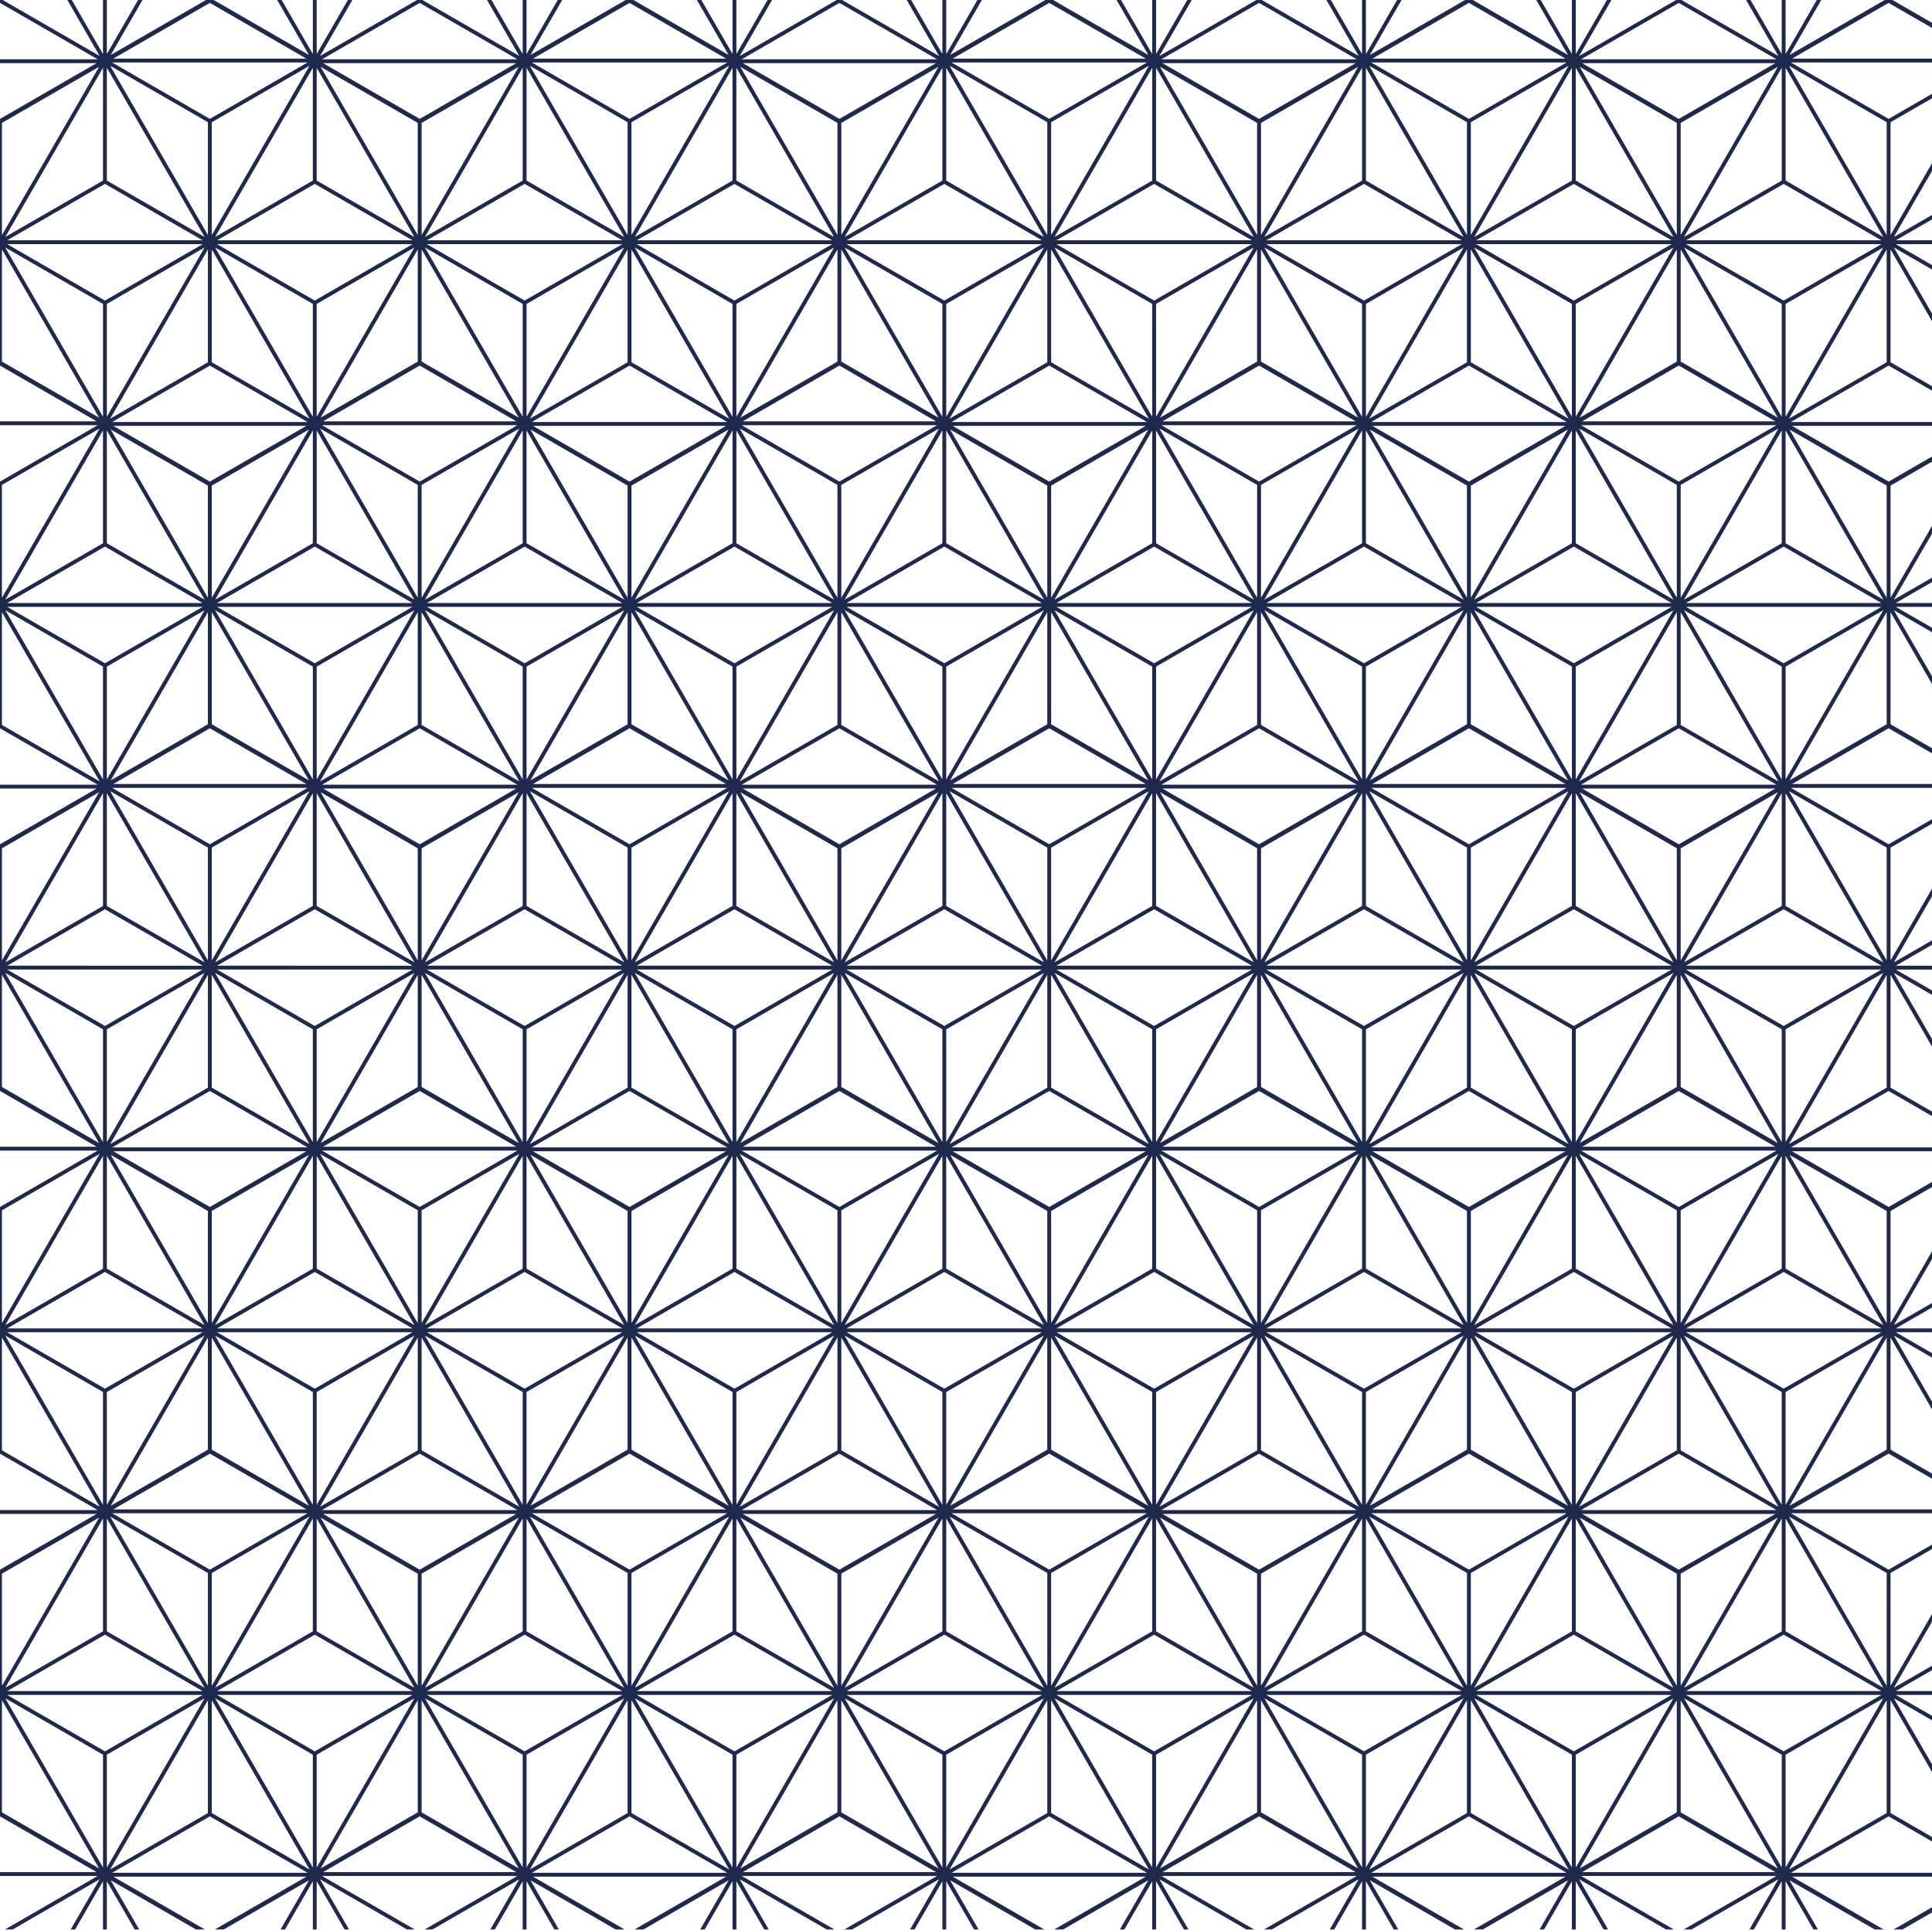 <?xml version="1.0" encoding="UTF-8" standalone="no"?><svg xmlns="http://www.w3.org/2000/svg" xmlns:xlink="http://www.w3.org/1999/xlink" fill="#000000" height="399.6" preserveAspectRatio="xMidYMid meet" version="1" viewBox="0.0 0.0 400.0 399.6" width="400" zoomAndPan="magnify"><g fill="#1f294d" id="change1_1"><path d="M391.813,0h-1.6L370.5,11.382L377.072,0h-0.924l-6.459,11.186V0h-0.8v11.186L362.431,0h-0.924h0 l6.693,11.592L348.123,0h0h-0.156h-0.956h0l-20.076,11.592L333.628,0h0h-0.924l-6.458,11.186V0h-0.8v11.186L318.987,0h-0.924h0 l6.572,11.382L304.922,0h-1.6l-19.714,11.382L290.18,0h-0.924l-6.459,11.186V0h-0.8v11.186L275.539,0h-0.924l6.692,11.592 L261.231,0h0h-0.156h-0.956h0l-20.076,11.592L246.736,0h0h-0.924l-6.458,11.186V0h-0.8v11.186L232.095,0h-0.924l6.572,11.382 L218.03,0h-1.6l-19.714,11.382L203.288,0h-0.924l-6.459,11.186V0h-0.8v11.186L188.647,0h-0.924l6.692,11.592L174.339,0h0h-0.156 h-0.956h0l-20.076,11.592L159.844,0h0h-0.924l-6.458,11.186V0h-0.8v11.186L145.203,0h-0.924l6.572,11.382L131.138,0h-1.6 l-19.714,11.382L116.396,0h-0.924l-6.459,11.186V0h-0.8v11.186L101.755,0h-0.924l6.692,11.592L87.448,0h0h-0.156h-0.956h0 L66.26,11.592L72.952,0h0h-0.924L65.57,11.186V0h-0.8v11.186L58.311,0h-0.924l6.572,11.382L44.246,0h-1.6L22.932,11.382L29.505,0 h-0.924l-6.459,11.186V0h-0.8v11.186L14.863,0H13.94h0l6.693,11.592L0.556,0h0H0.4H0v0.603l20.226,11.678H0v0.8h19.991L0,24.622 v24.742v0.338v0.063v0.799v0.001v0.063v24.081v0.862v0.137l19.992,11.541H0v0.8h20.226L0,99.727v25.085v0.062v0.862v25.085 l20.226,11.678H0v0.8h19.992L0,174.84v24.742v0.338v0.063v0.799v0.001v0.063v24.081v0.862v0.137l19.992,11.541H0v0.8h20.226 L0,249.946v25.085v0.062v0.862v25.085l20.226,11.678H0v0.8h19.992L0,325.059v24.742v0.338v0.063v0.799v0.001v0.063v24.081v0.862 v0.137l19.991,11.541H0v0.8h20.226L1.017,399.577h1.6h0l18.015-10.402l-6.006,10.402h0h0.924l5.771-9.996v9.996h0.8v-9.996 l5.772,9.996h0h0.924h0l-5.885-10.192l17.653,10.192h0.237h1.6l-18.967-10.95h39.982l-18.967,10.95h1.6h0.238l17.652-10.192 l-5.885,10.192h0h0.924h0l5.772-9.996v9.996h0.8v-9.996l5.771,9.996h0.924h0l-6.006-10.402l18.015,10.402h0h1.6l-19.209-11.091 h40.452l-19.209,11.091h1.6h0l18.015-10.401l-6.005,10.401h0.924l5.771-9.996v9.996h0.8v-9.996l5.772,9.996h0h0.924h0 l-5.885-10.192l17.653,10.192h0.237h1.6l-18.967-10.95h39.982l-18.967,10.95h1.6h0.238l17.652-10.192l-5.885,10.192h0h0.924h0 l5.772-9.996v9.996h0.8v-9.996l5.771,9.996h0.924h0l-6.006-10.402l18.015,10.402h0h1.6l-19.209-11.091h40.452L174.8,399.577h1.6h0 l18.015-10.401l-6.005,10.401h0.924l5.771-9.996v9.996h0.8v-9.996l5.772,9.996h0h0.924h0l-5.885-10.192l17.653,10.192h0.237h1.6 l-18.967-10.95h39.982l-18.967,10.95h1.6h0.238l17.652-10.192l-5.885,10.192h0h0.924h0l5.772-9.996v9.996h0.8v-9.996l5.771,9.996 h0.924h0l-6.006-10.402l18.015,10.402h0h1.6l-19.209-11.091h40.452l-19.209,11.091h1.6h0l18.015-10.401l-6.005,10.401h0.924 l5.771-9.996v9.996h0.8v-9.996l5.772,9.996h0h0.924h0l-5.885-10.192l17.653,10.192h0.237h1.6l-18.967-10.95h39.982l-18.967,10.95 h1.6h0.237l17.652-10.192l-5.885,10.192h0.924h0l5.772-9.996v9.996h0.8v-9.996l5.771,9.996h0.924h0l-6.006-10.402l18.015,10.402h0 h1.6l-19.209-11.091h40.452l-19.209,11.091h1.6h0l18.016-10.402l-6.006,10.402h0h0.924l5.771-9.996v9.996h0.8v-9.996l5.772,9.996h0 h0.924l-5.885-10.192l17.652,10.192h0.238h1.6l-18.967-10.95H400v-0.8h-29.213l2.185-1.262l18.041-10.416l8.987,5.189v-0.924v0 l-8.587-4.958v-23.362l2.621,4.54L400,366.967v-1.6l-7.894-13.672l7.894,4.558v-0.924v0l-7.494-4.327H400v-0.8h-7.494l7.494-4.327 v0v-0.924l-7.894,4.558L400,335.836v-1.6v0l-4.937,8.55l-3.65,6.322v-23.361L400,320.79v0v-0.924l-8.987,5.189l-18.041-10.416 l-2.185-1.262H400v-0.8h-28.978l19.992-11.541l8.987,5.188v-0.136v-0.924l-8.584-4.956v-23.217L400,291.856v0v-1.6l-6.253-10.829 l-1.64-2.84l7.893,4.557v-0.924v0l-7.496-4.327H400v-0.8h-7.496l7.496-4.327v0v-0.924l-7.893,4.557l2.725-4.72l5.168-8.95v-1.6 l-8.584,14.866v-23.216l8.584-4.956v-0.136v-0.924l-8.987,5.188l-19.991-11.541H400v-0.8h-29.213l2.185-1.262l18.041-10.416 l8.987,5.189v-0.924v0l-8.587-4.958v-23.361l3.65,6.322l4.937,8.55v0v-1.6l-7.894-13.672l7.894,4.558v-0.924v0l-7.494-4.327H400 v-0.8h-7.494l7.494-4.327v0v-0.924l-7.894,4.558L400,185.618v-1.6l-5.966,10.333l-2.621,4.54v-23.362l8.587-4.958v0v-0.924 l-8.987,5.189l-18.041-10.416l-2.185-1.262H400v-0.8h-28.978l19.991-11.541l8.987,5.188v-0.136v-0.924l-8.584-4.956v-23.217 L400,141.638v0v-1.6l-5.168-8.95l-2.725-4.72l7.893,4.557v-0.924v0l-7.496-4.327H400v-0.8h-7.496l7.496-4.327v0v-0.924 l-7.893,4.557l1.64-2.84L400,110.511v0v-1.6l-8.584,14.866v-23.217L400,95.603v-0.136v-0.924l-8.987,5.188L371.022,88.19H400v-0.8 h-29.213l2.185-1.262l18.041-10.416L400,80.901v-0.924v0l-8.587-4.958V51.658l3.65,6.322l4.937,8.55v0v-1.6l-7.894-13.672 L400,55.816v-0.924v0l-7.494-4.327H400v-0.8h-7.494L400,45.438v0v-0.924l-7.894,4.558L400,35.4v-1.6l-5.966,10.333l-2.621,4.54 V25.311L400,20.353v0v-0.924l-8.987,5.189l-18.041-10.416l-2.185-1.262H400v-0.8h-28.978l19.991-11.541L400,5.787V5.65V4.727 L391.813,0z M1.094,351.696l20.231,11.679v23.356L3.819,356.416L1.094,351.696z M20.632,312.028L0.4,300.347v-23.361l3.65,6.322 L20.632,312.028z M1.093,276.586l20.228,11.68v23.356L1.093,276.586z M1.094,201.478l20.231,11.68v23.356L3.819,206.197 L1.094,201.478z M0.4,100.42l20.232-11.682L4.05,117.459l-3.65,6.322V100.42z M21.321,89.145v23.356l-20.228,11.68L21.321,89.145z M369.291,62.246l-20.233-11.681h40.462L369.291,62.246z M369.291,212.464l-20.233-11.681h40.462L369.291,212.464z M369.291,362.682l-20.233-11.681h40.462L369.291,362.682z M22.814,13.629l20.233,11.682v23.362l-4.241-7.346L22.814,13.629z M42.353,49.072L22.124,37.391V14.035L42.353,49.072z M46.467,44.133l-2.621,4.54V25.311l20.232-11.682L46.467,44.133z M64.768,14.036v23.356L44.539,49.072L64.768,14.036z M109.705,13.629l20.233,11.682v23.362l-4.241-7.346L109.705,13.629z M133.359,44.133l-2.621,4.54V25.311l20.232-11.682L133.359,44.133z M151.659,14.036v23.356l-20.228,11.681L151.659,14.036z M196.597,13.629l20.233,11.682v23.362l-4.241-7.346L196.597,13.629z M220.251,44.133l-2.621,4.54V25.311l20.232-11.682 L220.251,44.133z M238.551,14.036v23.356l-20.228,11.681L238.551,14.036z M283.489,13.629l20.233,11.682v23.362l-4.241-7.346 L283.489,13.629z M307.143,44.133l-2.621,4.54V25.311l20.232-11.682L307.143,44.133z M325.443,14.036v23.356l-20.228,11.681 L325.443,14.036z M389.521,49.765h-40.462l20.233-11.681L389.521,49.765z M389.521,199.984h-40.462l20.233-11.681L389.521,199.984z M389.521,350.202h-40.462l20.233-11.681L389.521,350.202z M65.168,38.084l20.233,11.681H44.939L65.168,38.084z M108.616,38.084 l20.229,11.681H88.383L108.616,38.084z M152.059,38.084l20.233,11.681h-40.462L152.059,38.084z M195.508,38.084l20.229,11.681 h-40.462L195.508,38.084z M238.951,38.084l20.233,11.681h-40.462L238.951,38.084z M282.4,38.084l20.229,11.681h-40.462 L282.4,38.084z M325.843,38.084l20.233,11.681h-40.462L325.843,38.084z M348.661,51.26l0.864,0.499l19.367,11.18v23.356 L348.661,51.26z M348.661,199.289l2.725-4.72l17.505-30.316v23.356L348.661,199.289z M351.386,206.197l-2.725-4.72l20.231,11.68 v23.356L351.386,206.197z M23.22,163.158h40.452l-20.226,11.678L25.405,164.42L23.22,163.158z M365.608,89.311l-18.041,10.416 l-20.226-11.678h40.452L365.608,89.311z M332.039,158.863l-5.104,2.947l18.613-32.239l1.618-2.803v23.361L332.039,158.863z M347.567,174.84l-19.992-11.541h39.983L347.567,174.84z M365.608,239.529l-18.041,10.416l-20.226-11.678h40.452L365.608,239.529z M347.567,325.059l-19.992-11.541h39.983L347.567,325.059z M306.855,279.427l-1.64-2.84l20.231,11.679v23.356L306.855,279.427z M218.323,276.587l20.231,11.679v23.356L218.323,276.587z M131.431,276.587l20.231,11.679v23.356L131.431,276.587z M44.539,276.587 l20.231,11.679v23.356L44.539,276.587z M64.078,236.919l-20.232-11.682v-23.361l3.65,6.322L64.078,236.919z M44.539,201.477 l20.228,11.68v23.356L44.539,201.477z M97.409,69.179l9.997,17.312L87.295,74.88V51.663L97.409,69.179z M184.301,69.179 l9.997,17.312L174.186,74.88V51.663L184.301,69.179z M271.192,69.179l9.997,17.312L261.078,74.88V51.663L271.192,69.179z M347.167,250.638V274l-1.618-2.803l-18.613-32.239l5.104,2.947L347.167,250.638z M46.467,194.351l-2.621,4.54v-23.362 l20.232-11.682L46.467,194.351z M64.768,164.254v23.356L44.539,199.29L64.768,164.254z M346.074,124.874h-40.462l20.233-11.681 L346.074,124.874z M326.246,112.501V89.145l20.228,35.036L326.246,112.501z M346.074,125.674l-20.229,11.681l-20.233-11.681 H346.074z M45.158,127.441l-0.619-1.072l20.231,11.679v23.356L45.158,127.441z M107.524,88.739l-20.232,35.042V100.42 L107.524,88.739z M194.415,88.739l-20.232,35.042V100.42L194.415,88.739z M281.307,88.739l-20.232,35.042V100.42L281.307,88.739z M343.748,206.197l-17.505,30.316v-23.356l20.231-11.68L343.748,206.197z M71.364,158.863l-5.104,2.947l18.613-32.239l1.618-2.803 v23.361L71.364,158.863z M86.892,150.821l18.041,10.416l2.185,1.262H66.666L86.892,150.821z M158.256,158.863l-5.104,2.947 l18.613-32.239l1.618-2.803v23.361L158.256,158.863z M173.784,150.821l18.041,10.416l2.185,1.262h-40.452L173.784,150.821z M245.147,158.863l-5.104,2.947l18.613-32.239l1.618-2.803v23.361L245.147,158.863z M260.675,150.821l18.041,10.416l2.185,1.262 H240.45L260.675,150.821z M325.843,212.464l-20.229-11.681h40.461L325.843,212.464z M87.292,150.128v-23.361l20.232,35.042 l-0.466-0.269L87.292,150.128z M174.184,150.128v-23.361l20.232,35.042l-0.466-0.269L174.184,150.128z M261.075,150.128v-23.361 l20.232,35.042l-0.466-0.269L261.075,150.128z M264.494,206.197l-2.725-4.72L282,213.157v23.356L264.494,206.197z M177.602,206.197 l-2.725-4.72l20.231,11.68v23.356L177.602,206.197z M90.711,206.197l-2.725-4.72l20.231,11.68v23.356L90.711,206.197z M128.845,199.984H88.383l20.233-11.681L128.845,199.984z M108.216,164.254v23.356l-20.231,11.68l2.725-4.72L108.216,164.254z M128.845,200.784l-20.229,11.681l-20.233-11.681H128.845z M109.705,163.847l20.233,11.682v23.362l-4.241-7.346L109.705,163.847z M129.245,199.29l-20.229-11.681v-23.356L129.245,199.29z M107.405,164.057l-9.997,17.312l-10.114,17.516v-23.216L107.405,164.057z M109.016,213.157l20.229-11.68l-20.229,35.036V213.157z M109.705,236.919l15.339-26.567l4.894-8.476v23.361L109.705,236.919z M133.359,194.351l-2.621,4.54v-23.362l20.232-11.682L133.359,194.351z M172.293,199.984h-40.462l20.229-11.681L172.293,199.984z M215.737,199.984h-40.462l20.233-11.681L215.737,199.984z M195.108,164.254v23.356l-20.231,11.68l2.725-4.72L195.108,164.254z M172.292,200.784l-20.233,11.681l-20.229-11.681H172.292z M152.459,213.157l20.231-11.68l-2.725,4.72l-17.505,30.316V213.157z M215.737,200.784l-20.229,11.681l-20.233-11.681H215.737z M196.597,163.847l20.233,11.682v23.362l-4.241-7.346L196.597,163.847z M216.137,199.29l-20.229-11.681v-23.356L216.137,199.29z M194.297,164.057l-9.997,17.312l-10.114,17.516v-23.216L194.297,164.057z M173.381,175.669v23.216l-20.111-34.829L173.381,175.669z M152.459,164.254l17.505,30.316l2.725,4.72l-20.231-11.68V164.254z M150.97,236.919l-20.232-11.682v-23.361l3.65,6.322L150.97,236.919z M131.431,201.477l20.228,11.68v23.356L131.431,201.477z M173.381,201.881v23.217L153.27,236.71L173.381,201.881z M195.908,213.157l20.229-11.68l-20.229,35.036V213.157z M196.597,236.919 l15.339-26.567l4.894-8.476v23.361L196.597,236.919z M220.251,194.351l-2.621,4.54v-23.362l20.232-11.682L220.251,194.351z M283.489,163.847l20.233,11.682v23.362l-4.241-7.346L283.489,163.847z M259.184,199.984h-40.462l20.229-11.681L259.184,199.984z M302.629,199.984h-40.462l20.233-11.681L302.629,199.984z M282,164.254v23.356l-20.231,11.68l2.725-4.72L282,164.254z M259.184,200.784l-20.233,11.681l-20.229-11.681H259.184z M239.351,213.157l20.231-11.68l-2.725,4.72l-17.505,30.316V213.157z M302.629,200.784L282.4,212.464l-20.233-11.681H302.629z M303.028,199.29L282.8,187.61v-23.356L303.028,199.29z M281.189,164.057 l-9.997,17.312l-10.114,17.516v-23.216L281.189,164.057z M260.273,175.669v23.216l-20.111-34.829L260.273,175.669z M239.351,164.254l17.505,30.316l2.725,4.72l-20.231-11.68V164.254z M237.862,236.919l-20.232-11.682v-23.361l3.65,6.322 L237.862,236.919z M218.323,201.477l20.228,11.68v23.356L218.323,201.477z M260.273,201.881v23.217l-20.111,11.612L260.273,201.881 z M282.8,213.157l20.229-11.68L282.8,236.513V213.157z M283.489,236.919l15.339-26.567l4.894-8.476v23.361L283.489,236.919z M260.675,174.84l-19.992-11.541h39.983L260.675,174.84z M238.551,187.61l-20.228,11.681l20.228-35.037V187.61z M237.221,162.358 h-39.982l19.991-11.541L237.221,162.358z M237.456,163.158l-20.226,11.678l-18.041-10.416l-2.185-1.262H237.456z M173.784,174.84 l-19.992-11.541h39.983L173.784,174.84z M151.659,187.61l-20.228,11.681l20.228-35.037V187.61z M150.329,162.358h-39.982 l19.991-11.541L150.329,162.358z M150.564,163.158l-20.226,11.678l-18.041-10.416l-2.185-1.262H150.564z M86.892,174.84 L66.9,163.299h39.983L86.892,174.84z M86.489,225.098L66.378,236.71l20.111-34.829V225.098z M86.892,225.926l19.992,11.541H66.9 L86.892,225.926z M87.295,225.098v-23.217l10.114,17.516l9.997,17.312L87.295,225.098z M112.297,236.347l18.041-10.416 l20.226,11.678h-40.452L112.297,236.347z M173.784,225.926l19.992,11.541h-39.983L173.784,225.926z M174.186,225.098v-23.217 l10.114,17.516l9.997,17.312L174.186,225.098z M199.188,236.347l18.041-10.416l20.226,11.678h-40.452L199.188,236.347z M260.675,225.926l19.992,11.541h-39.983L260.675,225.926z M261.078,225.098v-23.217l10.114,17.516l9.997,17.312L261.078,225.098z M286.08,236.347l18.041-10.416l20.226,11.678h-40.452L286.08,236.347z M324.754,236.919l-20.232-11.682v-23.361l3.65,6.322 L324.754,236.919z M304.521,175.529l20.232-11.682l-17.611,30.503l-2.621,4.54V175.529z M304.121,174.836L286.08,164.42 l-2.185-1.262h40.452L304.121,174.836z M324.112,162.358H284.13l19.991-11.541L324.112,162.358z M324.635,161.6l-20.111-11.611 v-23.217L324.635,161.6z M283.607,161.6l20.111-34.828v23.217L283.607,161.6z M282.397,137.355l-20.229-11.681h40.462 L282.397,137.355z M281.997,138.048v23.356l-20.228-35.037L281.997,138.048z M237.743,161.6l-20.111-11.612v-23.216L237.743,161.6z M196.716,161.6l20.111-34.828v23.217L196.716,161.6z M195.505,137.355l-20.229-11.681h40.462L195.505,137.355z M195.105,138.048 v23.356l-20.228-35.037L195.105,138.048z M150.852,161.6l-20.111-11.612v-23.216L150.852,161.6z M109.824,161.6l20.111-34.828 v23.217L109.824,161.6z M108.613,137.355l-20.229-11.681h40.462L108.613,137.355z M108.213,138.048v23.356l-20.228-35.037 L108.213,138.048z M86.489,175.669v23.216l-20.111-34.829L86.489,175.669z M66.26,238.957l5.104,2.947l15.128,8.735V274 l-1.618-2.803L66.26,238.957z M66.666,238.268h40.452l-2.185,1.262l-18.041,10.416L66.666,238.268z M87.292,250.638l19.766-11.412 l0.466-0.269L87.292,274V250.638z M110.347,238.409h39.982l-19.991,11.541L110.347,238.409z M130.74,250.778l20.111-11.612 l-20.111,34.828V250.778z M172.691,274.399l-20.228-11.68v-23.356L172.691,274.399z M171.765,271.196l-18.613-32.239l5.104,2.947 l15.128,8.735V274L171.765,271.196z M153.558,238.268h40.452l-2.185,1.262l-18.041,10.416L153.558,238.268z M174.184,250.638 l19.766-11.412l0.466-0.269L174.184,274V250.638z M197.238,238.409h39.982l-19.991,11.541L197.238,238.409z M217.632,250.778 l20.111-11.612l-20.111,34.828V250.778z M259.582,274.399l-20.228-11.68v-23.356L259.582,274.399z M258.657,271.196l-18.613-32.239 l5.104,2.947l15.128,8.735V274L258.657,271.196z M240.45,238.268h40.452l-2.185,1.262l-18.041,10.416L240.45,238.268z M261.075,250.638l19.766-11.412l0.466-0.269L261.075,274V250.638z M284.13,238.409h39.982l-19.991,11.541L284.13,238.409z M304.524,250.778l20.111-11.611l-20.111,34.828V250.778z M305.215,201.477l20.228,11.68v23.356L305.215,201.477z M305.614,199.984 l20.229-11.681l20.233,11.681H305.614z M325.443,187.61l-20.228,11.681l20.228-35.037V187.61z M325.446,161.404l-17.505-30.316 l-2.725-4.72l20.231,11.679V161.404z M302.409,127.441l-19.612,33.964v-23.356l20.231-11.679L302.409,127.441z M262.168,124.874 l20.229-11.681l20.233,11.681H262.168z M240.043,88.739l20.232,11.682v23.361l-3.65-6.322L240.043,88.739z M259.183,124.874H218.72 l20.233-11.681L259.183,124.874z M259.582,126.367l-20.228,35.037v-23.356L259.582,126.367z M238.554,161.404l-19.612-33.964 l-0.619-1.072l20.231,11.679V161.404z M215.517,127.441l-19.612,33.964v-23.356l20.231-11.679L215.517,127.441z M175.276,124.874 l20.229-11.681l20.233,11.681H175.276z M153.151,88.739l20.232,11.682v23.361l-3.65-6.322L153.151,88.739z M172.291,124.874 h-40.462l20.233-11.681L172.291,124.874z M172.691,126.367l-20.228,35.037v-23.356L172.691,126.367z M151.662,161.404 l-19.612-33.964l-0.619-1.072l20.231,11.679V161.404z M128.625,127.441l-19.612,33.964v-23.356l20.231-11.679L128.625,127.441z M88.385,124.874l20.229-11.681l20.233,11.681H88.385z M66.26,88.739l20.232,11.682v23.361l-3.65-6.322L66.26,88.739z M85.399,124.874H44.937l20.233-11.681L85.399,124.874z M85.799,126.367L65.57,161.404v-23.356L85.799,126.367z M65.568,164.254 l17.505,30.316l2.725,4.72l-20.231-11.68V164.254z M83.073,206.197l-17.505,30.316v-23.356l20.231-11.68L83.073,206.197z M85.799,274.399l-20.228-11.68v-23.356L85.799,274.399z M65.17,263.412l20.229,11.681H44.937L65.17,263.412z M87.292,300.347 v-23.361l20.232,35.042L87.292,300.347z M108.213,239.363v23.356l-20.228,11.68L108.213,239.363z M129.935,250.778v23.216 l-20.111-34.828L129.935,250.778z M132.05,273.326l19.612-33.964v23.356l-20.231,11.679L132.05,273.326z M152.062,263.412 l20.229,11.681h-40.462L152.062,263.412z M174.184,300.347v-23.361l20.232,35.042L174.184,300.347z M195.105,239.363v23.356 l-20.228,11.68L195.105,239.363z M216.827,250.778v23.216l-20.111-34.828L216.827,250.778z M218.942,273.326l19.612-33.964v23.356 l-20.231,11.679L218.942,273.326z M238.954,263.412l20.229,11.681H218.72L238.954,263.412z M261.075,300.347v-23.361l20.232,35.042 L261.075,300.347z M281.997,239.363v23.356l-20.228,11.68L281.997,239.363z M303.719,250.778v23.216l-20.111-34.828 L303.719,250.778z M307.94,269.679l17.505-30.316v23.356l-20.231,11.679L307.94,269.679z M325.846,263.412l20.229,11.681h-40.462 L325.846,263.412z M326.246,262.719v-23.356l20.228,35.037L326.246,262.719z M347.164,201.881v23.217l-20.111,11.612 L347.164,201.881z M326.243,187.61v-23.356l17.505,30.316l2.725,4.72L326.243,187.61z M281.997,112.501l-20.228,11.68 l20.228-35.036V112.501z M280.667,87.249h-39.983l19.992-11.541L280.667,87.249z M280.902,88.049l-2.185,1.262l-18.041,10.416 L240.45,88.049H280.902z M259.582,124.181l-20.228-11.68V89.145L259.582,124.181z M259.183,125.674l-20.229,11.681l-20.233-11.681 H259.183z M195.105,112.501l-20.228,11.68l20.228-35.036V112.501z M193.775,87.249h-39.983l19.992-11.541L193.775,87.249z M194.01,88.049l-2.185,1.262l-18.041,10.416l-20.226-11.678H194.01z M172.691,124.181l-20.228-11.68V89.145L172.691,124.181z M172.291,125.674l-20.229,11.681l-20.233-11.681H172.291z M108.213,112.501l-20.228,11.68l20.228-35.036V112.501z M106.883,87.249 H66.9l19.992-11.541L106.883,87.249z M107.118,88.049l-2.185,1.262L86.892,99.727L66.666,88.049H107.118z M85.799,124.181 l-20.228-11.68V89.145L85.799,124.181z M85.399,125.674L65.17,137.355l-20.233-11.681H85.399z M43.848,126.772L63.96,161.6 l-20.111-11.612V126.772z M65.168,188.303l20.233,11.681H44.939L65.168,188.303z M85.4,200.784l-20.233,11.681l-20.229-11.681H85.4 z M64.77,239.363v23.356l-20.231,11.679l0.619-1.072L64.77,239.363z M85.399,275.893L65.17,287.573l-20.233-11.681H85.399z M86.492,276.986v23.361L66.26,312.028l16.582-28.721L86.492,276.986z M86.892,301.04l18.041,10.416l2.185,1.262H66.666 L86.892,301.04z M87.985,276.586l20.228,11.68v23.356L87.985,276.586z M88.385,275.893h40.462l-20.233,11.681L88.385,275.893z M109.013,239.363l19.612,33.964l0.619,1.072l-20.231-11.679V239.363z M172.291,275.893l-20.229,11.681l-20.233-11.681H172.291z M173.384,276.986v23.361l-20.232,11.682l16.582-28.721L173.384,276.986z M173.784,301.04l18.041,10.416l2.185,1.262h-40.452 L173.784,301.04z M174.877,276.586l20.228,11.68v23.356L174.877,276.586z M175.276,275.893h40.462l-20.233,11.681L175.276,275.893z M195.905,239.363l19.612,33.964l0.619,1.072l-20.231-11.679V239.363z M259.183,275.893l-20.229,11.681l-20.233-11.681H259.183z M260.275,276.986v23.361l-20.232,11.682l16.582-28.721L260.275,276.986z M260.675,301.04l18.041,10.416l2.185,1.262H240.45 L260.675,301.04z M261.768,276.586l20.228,11.68v23.356L261.768,276.586z M262.168,275.893h40.462l-20.233,11.681L262.168,275.893z M282.797,239.363l19.612,33.964l0.619,1.072l-20.231-11.679V239.363z M346.074,275.893l-20.229,11.681l-20.233-11.681H346.074z M327.053,164.057l20.111,11.612v23.216L327.053,164.057z M326.246,138.048l20.228-11.68l-20.228,35.037V138.048z M343.517,117.459 l-16.582-28.721l20.232,11.682v23.361L343.517,117.459z M327.053,86.492l20.111-34.829V74.88L327.053,86.492z M325.446,89.145 v23.356l-20.231,11.679l1.64-2.84L325.446,89.145z M282.797,112.501V89.145l20.231,35.035L282.797,112.501z M240.161,86.492 l20.111-34.829V74.88L240.161,86.492z M238.554,89.145v23.356l-20.231,11.679L238.554,89.145z M195.905,112.501V89.145 l20.231,35.035L195.905,112.501z M153.27,86.492l20.111-34.829V74.88L153.27,86.492z M151.662,89.145v23.356l-20.231,11.679 L151.662,89.145z M109.013,112.501V89.145l20.231,35.035L109.013,112.501z M66.378,86.492l20.111-34.829V74.88L66.378,86.492z M64.77,89.145v23.356L44.539,124.18L64.77,89.145z M43.446,150.817l19.991,11.541H23.455L43.446,150.817z M63.96,239.166 l-20.111,34.828v-23.216L63.96,239.166z M65.57,288.266l20.228-11.68L65.57,311.622V288.266z M86.489,325.887v23.216 l-20.111-34.828L86.489,325.887z M66.9,313.518h39.983l-19.992,11.541L66.9,313.518z M88.385,275.093l20.229-11.681l20.233,11.681 H88.385z M152.462,288.266l20.228-11.68l-20.228,35.036V288.266z M173.381,325.887v23.216l-20.111-34.828L173.381,325.887z M153.792,313.518h39.983l-19.992,11.541L153.792,313.518z M175.276,275.093l20.229-11.681l20.233,11.681H175.276z M239.354,288.266l20.228-11.68l-20.228,35.036V288.266z M260.273,325.887v23.216l-20.111-34.828L260.273,325.887z M240.684,313.518h39.983l-19.992,11.541L240.684,313.518z M262.168,275.093l20.229-11.681l20.233,11.681H262.168z M326.246,288.266l20.228-11.68l-20.228,35.036V288.266z M347.164,325.887v23.216l-20.111-34.828L347.164,325.887z M326.935,312.028l16.582-28.721l3.65-6.322v23.361L326.935,312.028z M327.576,237.468l19.992-11.541l19.992,11.541H327.576z M327.576,87.249l19.992-11.541l19.992,11.541H327.576z M346.473,51.26l-20.23,35.035V62.939l19.366-11.18L346.473,51.26z M324.635,88.948l-20.111,34.828v-23.217L324.635,88.948z M283.607,88.948l20.112,11.612v23.216l-10.114-17.516L283.607,88.948z M282,62.939v23.356l-20.23-35.035l0.864,0.499L282,62.939z M259.582,51.26l-20.23,35.035V62.939l19.367-11.18L259.582,51.26z M237.743,88.948l-9.997,17.312l-10.114,17.516V100.56L237.743,88.948z M196.715,88.948l20.112,11.612v23.216l-10.114-17.516 L196.715,88.948z M195.108,62.939v23.356l-20.23-35.035l0.864,0.499L195.108,62.939z M172.69,51.26l-20.23,35.035V62.939 l19.367-11.18L172.69,51.26z M150.852,88.948l-9.997,17.312l-10.114,17.516V100.56L150.852,88.948z M109.824,88.948l20.112,11.612 v23.216l-10.114-17.516L109.824,88.948z M108.216,62.939v23.356L87.986,51.26l0.864,0.499L108.216,62.939z M85.798,51.26 l-20.23,35.035V62.939l19.367-11.18L85.798,51.26z M63.96,88.948l-9.997,17.312l-10.114,17.516V100.56L63.96,88.948z M43.043,126.772v23.217L22.932,161.6L43.043,126.772z M43.446,249.95l-19.991-11.541h39.982L43.446,249.95z M43.848,276.991 l10.114,17.516l9.997,17.312l-20.111-11.612V276.991z M65.568,314.472l17.505,30.316l2.725,4.72l-20.231-11.68V314.472z M87.295,325.887l20.111-11.612l-9.997,17.312l-10.114,17.516V325.887z M109.013,288.266l20.231-11.679l-20.231,35.035V288.266z M130.74,276.991l10.114,17.516l9.997,17.312l-20.111-11.612V276.991z M152.459,314.472l17.505,30.316l2.725,4.72l-20.231-11.68 V314.472z M174.186,325.887l20.111-11.612l-9.997,17.312l-10.114,17.516V325.887z M195.905,288.266l20.231-11.679l-20.231,35.035 V288.266z M217.632,276.991l10.114,17.516l9.997,17.312l-20.111-11.612V276.991z M239.351,314.472l17.505,30.316l2.725,4.72 l-20.231-11.68V314.472z M261.078,325.887l20.111-11.612l-9.997,17.312l-10.114,17.516V325.887z M282.797,288.266l20.231-11.679 l-20.231,35.035V288.266z M304.524,276.991l20.111,34.828l-20.111-11.612V276.991z M326.243,314.472l17.505,30.316l2.725,4.72 l-20.231-11.68V314.472z M347.97,325.887l20.111-11.612l-9.997,17.312l-10.114,17.516V325.887z M367.793,312.718h-40.452 l20.226-11.678l18.041,10.416L367.793,312.718z M368.2,312.028l-20.233-11.682v-23.361l4.894,8.476L368.2,312.028z M347.967,250.638l14.243-8.223l5.989-3.458l-17.378,30.1L347.967,274V250.638z M347.97,225.098v-23.217l10.114,17.516 l9.997,17.312L347.97,225.098z M347.97,198.885v-23.216l20.111-11.612l-9.997,17.312L347.97,198.885z M367.793,162.499h-40.452 l20.226-11.678l18.041,10.416L367.793,162.499z M368.199,161.81l-5.989-3.458l-14.243-8.223v-23.361l2.854,4.943L368.199,161.81z M347.967,100.42L368.2,88.739l-15.339,26.567l-4.894,8.476V100.42z M347.97,74.88V51.663l10.114,17.516l9.997,17.312L347.97,74.88 z M346.076,50.565l-20.233,11.681l-20.229-11.681H346.076z M325.443,62.939v23.356l-20.228-35.036L325.443,62.939z M324.754,86.701 l-20.232-11.682V51.658l3.65,6.322L324.754,86.701z M304.121,99.731L284.129,88.19h39.984L304.121,99.731z M282.8,86.295V62.939 l20.229-11.68L282.8,86.295z M302.629,50.565L282.4,62.246l-20.233-11.681H302.629z M259.184,50.565l-20.233,11.681l-20.229-11.681 H259.184z M238.551,62.939v23.356l-20.228-35.036L238.551,62.939z M237.862,86.701L217.63,75.019V51.658l3.65,6.322L237.862,86.701 z M217.229,99.731L197.238,88.19h39.984L217.229,99.731z M195.908,86.295V62.939l20.229-11.68L195.908,86.295z M215.737,50.565 l-20.229,11.681l-20.233-11.681H215.737z M172.293,50.565l-20.233,11.681l-20.229-11.681H172.293z M151.659,62.939v23.356 l-20.228-35.036L151.659,62.939z M150.97,86.701l-20.232-11.682V51.658l3.65,6.322L150.97,86.701z M130.338,99.731L110.346,88.19 h39.984L130.338,99.731z M109.016,86.295V62.939l20.229-11.68L109.016,86.295z M128.845,50.565l-20.229,11.681L88.383,50.565 H128.845z M85.401,50.565L65.168,62.246L44.939,50.565H85.401z M64.768,62.939v23.356L44.539,51.258L64.768,62.939z M64.078,86.701 L43.846,75.019V51.658l3.65,6.322L64.078,86.701z M43.446,99.731L23.454,88.19h39.984L43.446,99.731z M22.932,88.948l20.112,11.612 v23.216L32.929,106.26L22.932,88.948z M41.734,127.441l-19.612,33.964v-23.356l20.231-11.679L41.734,127.441z M22.814,163.847 l20.233,11.682v23.362l-4.241-7.346L22.814,163.847z M43.046,201.877v23.361l-20.233,11.682l15.339-26.567L43.046,201.877z M43.446,225.931l20.226,11.678H23.22l2.185-1.262L43.446,225.931z M43.043,250.778v23.216l-20.111-34.828L43.043,250.778z M22.121,288.266l20.231-11.679l-20.231,35.035V288.266z M22.932,311.819l9.997-17.312l10.114-17.516v23.216L22.932,311.819z M43.446,301.035l19.992,11.541H23.454L43.446,301.035z M47.496,342.787l-3.65,6.322v-23.361l20.232-11.682L47.496,342.787z M64.768,314.472v23.356l-20.228,11.68L64.768,314.472z M65.168,338.521L85.4,350.202H44.939L65.168,338.521z M85.401,351.002 l-20.233,11.681l-20.229-11.681H85.401z M90.711,344.788l17.505-30.316v23.356l-20.231,11.68L90.711,344.788z M108.616,338.521 l20.229,11.681H88.383L108.616,338.521z M109.016,337.828v-23.356l20.229,35.036L109.016,337.828z M109.824,311.819l9.997-17.312 l10.114-17.516v23.216L109.824,311.819z M130.338,301.035l19.992,11.541h-39.984L130.338,301.035z M134.388,342.787l-3.65,6.322 v-23.361l20.232-11.682L134.388,342.787z M151.659,314.472v23.356l-20.228,11.68L151.659,314.472z M152.059,338.521l20.233,11.681 h-40.461L152.059,338.521z M172.293,351.002l-20.233,11.681l-20.229-11.681H172.293z M177.602,344.788l17.505-30.316v23.356 l-20.231,11.68L177.602,344.788z M195.508,338.521l20.229,11.681h-40.462L195.508,338.521z M195.908,337.828v-23.356l20.229,35.036 L195.908,337.828z M196.715,311.819l9.997-17.312l10.114-17.516v23.216L196.715,311.819z M217.229,301.035l19.992,11.541h-39.984 L217.229,301.035z M221.28,342.787l-3.65,6.322v-23.361l20.232-11.682L221.28,342.787z M238.551,314.472v23.356l-20.228,11.68 L238.551,314.472z M238.951,338.521l20.233,11.681h-40.461L238.951,338.521z M259.184,351.002l-20.233,11.681l-20.229-11.681 H259.184z M264.494,344.788L282,314.472v23.356l-20.231,11.68L264.494,344.788z M282.4,338.521l20.229,11.681h-40.462 L282.4,338.521z M282.8,337.828v-23.356l20.229,35.036L282.8,337.828z M283.607,311.819l9.997-17.312l10.114-17.516v23.216 L283.607,311.819z M304.121,301.035l19.992,11.541h-39.984L304.121,301.035z M308.172,342.787l-3.65,6.322v-23.361l20.232-11.682 L308.172,342.787z M325.443,314.472v23.356l-20.228,11.68L325.443,314.472z M325.843,338.521l20.233,11.681h-40.461 L325.843,338.521z M346.076,351.002l-20.233,11.681l-20.229-11.681H346.076z M351.386,344.788l17.505-30.316v23.356l-20.231,11.68 L351.386,344.788z M348.66,276.586l20.229,11.68v23.356L348.66,276.586z M368.889,262.719l-20.229,11.68l20.229-35.037V262.719z M348.66,126.367l20.229,11.68v23.356L348.66,126.367z M369.289,137.355l-20.229-11.681h40.462L369.289,137.355z M368.889,112.501 l-20.229,11.68l20.229-35.036V112.501z M368.891,14.035v23.356l-20.231,11.68l2.725-4.72L368.891,14.035z M347.164,25.45v23.217 l-20.111-34.828L347.164,25.45z M346.474,49.071l-20.231-11.68V14.035l17.505,30.316L346.474,49.071z M304.121,75.712 l20.226,11.678h-40.452l2.185-1.262L304.121,75.712z M303.721,75.019l-20.233,11.682l15.339-26.567l4.894-8.476V75.019z M303.028,49.072L282.8,37.391V14.035L303.028,49.072z M282,14.035v23.356l-20.231,11.68l2.725-4.72L282,14.035z M260.273,25.45 v23.217l-20.111-34.828L260.273,25.45z M259.582,49.071l-20.231-11.68V14.035l17.505,30.316L259.582,49.071z M217.23,75.712 l20.226,11.678h-40.452l2.185-1.262L217.23,75.712z M216.83,75.019l-20.233,11.682l15.339-26.567l4.894-8.476V75.019z M216.137,49.072l-20.229-11.681V14.035L216.137,49.072z M195.108,14.035v23.356l-20.231,11.68l2.725-4.72L195.108,14.035z M173.381,25.45v23.217L153.27,13.839L173.381,25.45z M172.69,49.071l-20.231-11.68V14.035l17.505,30.316L172.69,49.071z M130.338,75.712l20.226,11.678h-40.452l2.185-1.262L130.338,75.712z M129.938,75.019l-20.233,11.682l15.339-26.567l4.894-8.476 V75.019z M129.245,49.072l-20.229-11.681V14.035L129.245,49.072z M108.216,14.035v23.356l-20.231,11.68l2.725-4.72L108.216,14.035z M86.489,25.45v23.217L66.378,13.839L86.489,25.45z M85.798,49.071l-20.231-11.68V14.035l17.505,30.316L85.798,49.071z M43.446,75.712L63.672,87.39H23.22l2.185-1.262L43.446,75.712z M43.046,75.019L22.814,86.701l15.339-26.567l4.894-8.476V75.019z M42.353,51.258L22.124,86.295V62.939L42.353,51.258z M22.121,89.145l20.231,35.035l-20.231-11.679V89.145z M42.353,199.29 L22.124,187.61v-23.356L42.353,199.29z M21.724,212.464L1.492,200.784h40.462L21.724,212.464z M22.124,213.157l20.229-11.68 l-20.229,35.036V213.157z M22.121,239.363l19.612,33.964l0.619,1.072l-20.231-11.679V239.363z M42.353,349.508l-20.229-11.68 v-23.356L42.353,349.508z M41.953,350.202H1.492l20.233-11.681L41.953,350.202z M38.152,340.633l-15.339-26.567l20.233,11.682 v23.361L38.152,340.633z M25.405,314.638l-2.185-1.262h40.452l-20.226,11.678L25.405,314.638z M65.568,363.375l20.231-11.679 l-2.725,4.72l-17.505,30.316V363.375z M88.383,351.002h40.462l-20.229,11.681L88.383,351.002z M125.044,340.633l-15.339-26.567 l20.233,11.682v23.361L125.044,340.633z M112.297,314.638l-2.185-1.262h40.452l-20.226,11.678L112.297,314.638z M152.459,363.375 l20.231-11.679l-2.725,4.72l-17.505,30.316V363.375z M175.275,351.002h40.462l-20.229,11.681L175.275,351.002z M211.936,340.633 l-15.339-26.567l20.233,11.682v23.361L211.936,340.633z M199.188,314.638l-2.185-1.262h40.452l-20.226,11.678L199.188,314.638z M239.351,363.375l20.231-11.679l-2.725,4.72l-17.505,30.316V363.375z M262.166,351.002h40.462L282.4,362.682L262.166,351.002z M298.828,340.633l-15.339-26.567l20.233,11.682v23.361L298.828,340.633z M286.08,314.638l-2.185-1.262h40.452l-20.226,11.678 L286.08,314.638z M326.243,363.375l20.231-11.679l-2.725,4.72l-17.505,30.316V363.375z M369.691,337.828v-23.356l20.229,35.036 L369.691,337.828z M369.289,287.573l-20.229-11.681h40.462L369.289,287.573z M349.06,275.093l20.229-11.681l20.233,11.681H349.06z M369.689,262.719v-23.356l17.505,30.316l2.725,4.72L369.689,262.719z M369.691,187.61v-23.356l20.229,35.037L369.691,187.61z M369.689,138.048l20.231-11.679l-2.725,4.72l-17.505,30.316V138.048z M349.06,124.874l20.229-11.681l20.233,11.681H349.06z M369.689,112.501V89.145l18.591,32.195l1.64,2.84L369.689,112.501z M369.691,37.391V14.035l20.229,35.037L369.691,37.391z M347.97,48.667V25.451l20.111-11.611l-9.996,17.312L347.97,48.667z M347.567,24.622l-19.991-11.541h39.982L347.567,24.622z M261.078,48.667V25.451l20.111-11.611l-9.996,17.312L261.078,48.667z M260.675,24.622l-19.991-11.541h39.982L260.675,24.622z M174.186,48.667V25.451l20.111-11.611l-9.996,17.312L174.186,48.667z M173.784,24.622l-19.991-11.541h39.982L173.784,24.622z M87.295,48.667V25.451l20.111-11.611l-9.996,17.312L87.295,48.667z M86.892,24.622L66.901,13.081h39.982L86.892,24.622z M21.724,38.084l20.229,11.681H1.491L21.724,38.084z M41.953,50.565L21.724,62.246L1.491,50.565H41.953z M1.958,51.758 l19.367,11.18v23.356L1.094,51.26L1.958,51.758z M10.517,69.179l9.997,17.313L0.403,74.88V51.663L10.517,69.179z M21.721,113.194 l20.233,11.681H1.493L21.721,113.194z M41.955,125.674l-20.233,11.681L1.493,125.674H41.955z M21.321,138.048v23.356L1.093,126.367 L21.321,138.048z M21.724,188.303l20.229,11.681H1.491L21.724,188.303z M10.517,219.397l9.997,17.313L0.403,225.098v-23.217 L10.517,219.397z M21.321,262.719l-20.228,11.68l20.228-35.037V262.719z M21.721,263.412l20.233,11.681H1.493L21.721,263.412z M41.955,275.893l-20.233,11.681L1.493,275.893H41.955z M41.953,351.002l-20.229,11.681L1.491,351.002H41.953z M10.517,369.616 l9.996,17.312L0.403,375.316V352.1L10.517,369.616z M22.124,363.375l20.229-11.68l-20.229,35.037V363.375z M22.814,387.138 l15.991-27.697l4.241-7.346v23.362L22.814,387.138z M64.078,387.138l-20.232-11.682v-23.362l2.621,4.54L64.078,387.138z M44.539,351.695l20.228,11.68v23.356L44.539,351.695z M86.489,352.1v23.217l-20.111,11.611L86.489,352.1z M87.985,351.696 l20.231,11.679v23.356l-17.505-30.316L87.985,351.696z M109.016,363.375l20.229-11.68l-20.229,35.037V363.375z M109.705,387.138 l15.991-27.697l4.241-7.346v23.362L109.705,387.138z M150.97,387.138l-20.232-11.682v-23.362l2.621,4.54L150.97,387.138z M131.431,351.695l20.228,11.68v23.356L131.431,351.695z M173.381,352.1v23.217l-20.111,11.611L173.381,352.1z M174.877,351.696 l20.231,11.679v23.356l-17.505-30.316L174.877,351.696z M195.908,363.375l20.229-11.68l-20.229,35.037V363.375z M196.597,387.138 l15.991-27.697l4.241-7.346v23.362L196.597,387.138z M237.862,387.138l-20.232-11.682v-23.362l2.621,4.54L237.862,387.138z M218.323,351.695l20.228,11.68v23.356L218.323,351.695z M260.273,352.1v23.217l-20.111,11.611L260.273,352.1z M261.769,351.696 L282,363.375v23.356l-17.505-30.316L261.769,351.696z M282.8,363.375l20.229-11.68L282.8,386.731V363.375z M283.489,387.138 l15.991-27.697l4.241-7.346v23.362L283.489,387.138z M324.754,387.138l-20.232-11.682v-23.362l2.621,4.54L324.754,387.138z M305.215,351.695l20.228,11.68v23.356L305.215,351.695z M347.164,352.1v23.217l-20.111,11.611L347.164,352.1z M348.661,351.696 l20.231,11.679v23.356l-17.505-30.316L348.661,351.696z M369.691,363.375l20.229-11.68l-20.229,35.037V363.375z M390.613,349.109 l-4.894-8.476l-15.339-26.567l20.233,11.682V349.109z M369.689,288.266l20.231-11.679l-1.64,2.84l-18.591,32.195V288.266z M390.611,273.994L370.5,239.167l20.111,11.611V273.994z M369.691,213.157l20.229-11.68l-20.229,35.036V213.157z M390.613,198.891 l-4.241-7.346l-15.991-27.697l20.233,11.682V198.891z M390.611,123.776L370.5,88.948l20.111,11.611V123.776z M369.691,62.939 l20.229-11.68l-20.229,35.036V62.939z M390.613,48.672l-4.241-7.346l-15.991-27.697l20.233,11.682V48.672z M347.567,0.603 l20.226,11.678h-40.452L347.567,0.603z M324.112,12.14H284.13l19.991-11.541L324.112,12.14z M324.347,12.94l-20.226,11.678 L286.08,14.201l-2.185-1.262H324.347z M260.675,0.603l20.226,11.678H240.45L260.675,0.603z M237.221,12.14h-39.982l19.991-11.541 L237.221,12.14z M237.456,12.94L217.23,24.618l-18.041-10.416l-2.185-1.262H237.456z M173.784,0.603l20.226,11.678h-40.452 L173.784,0.603z M150.329,12.14h-39.982l19.991-11.541L150.329,12.14z M150.564,12.94l-20.226,11.678l-18.041-10.416l-2.185-1.262 H150.564z M86.892,0.603l20.226,11.678H66.666L86.892,0.603z M63.437,12.14H23.455L43.446,0.599L63.437,12.14z M63.672,12.94 L43.446,24.618L25.405,14.201L23.22,12.94H63.672z M0.403,25.45l20.111-11.611l-9.996,17.312L0.403,48.667V25.45z M3.819,44.351 l17.505-30.316v23.356L1.094,49.071L3.819,44.351z M15.528,158.863L0.4,150.128v-23.361l1.618,2.803l18.613,32.239L15.528,158.863z M0.403,175.669l20.111-11.612l-9.997,17.313L0.403,198.885V175.669z M3.819,194.57l17.505-30.316v23.356l-20.231,11.68 L3.819,194.57z M20.632,238.957L2.018,271.196L0.4,274v-23.361l15.128-8.735L20.632,238.957z M0.403,325.887l20.111-11.612 l-9.997,17.313L0.403,349.104V325.887z M3.819,344.788l17.505-30.316v23.356l-20.231,11.68L3.819,344.788z M23.22,387.827 l2.185-1.262l18.041-10.416l20.226,11.678H23.22z M66.901,387.686l19.991-11.541l19.991,11.541H66.901z M87.295,375.316V352.1 l10.114,17.516l9.996,17.312L87.295,375.316z M110.112,387.827l2.185-1.262l18.041-10.416l20.226,11.678H110.112z M153.793,387.686 l19.991-11.541l19.991,11.541H153.793z M174.186,375.316V352.1l10.114,17.516l9.996,17.312L174.186,375.316z M197.004,387.827 l2.185-1.262l18.041-10.416l20.226,11.678H197.004z M240.684,387.686l19.991-11.541l19.991,11.541H240.684z M261.078,375.316V352.1 l10.114,17.516l9.996,17.312L261.078,375.316z M283.895,387.827l2.185-1.262l18.041-10.416l20.226,11.678H283.895z M327.576,387.686l19.991-11.541l19.991,11.541H327.576z M347.97,375.316V352.1l10.114,17.516l9.996,17.312L347.97,375.316z M390.613,375.456l-20.233,11.682l15.991-27.697l4.241-7.346V375.456z M370.5,311.819l9.997-17.312l10.114-17.516v23.216 L370.5,311.819z M390.613,225.238l-20.233,11.682l15.339-26.567l4.894-8.476V225.238z M370.5,161.6l20.111-34.828v23.216 L370.5,161.6z M390.613,75.019l-20.233,11.682l15.339-26.567l4.894-8.476V75.019z"/><path d="M393.637 399.577L393.875 399.577 400 396.04 400 395.904 400 394.98 392.037 399.577z"/></g></svg>